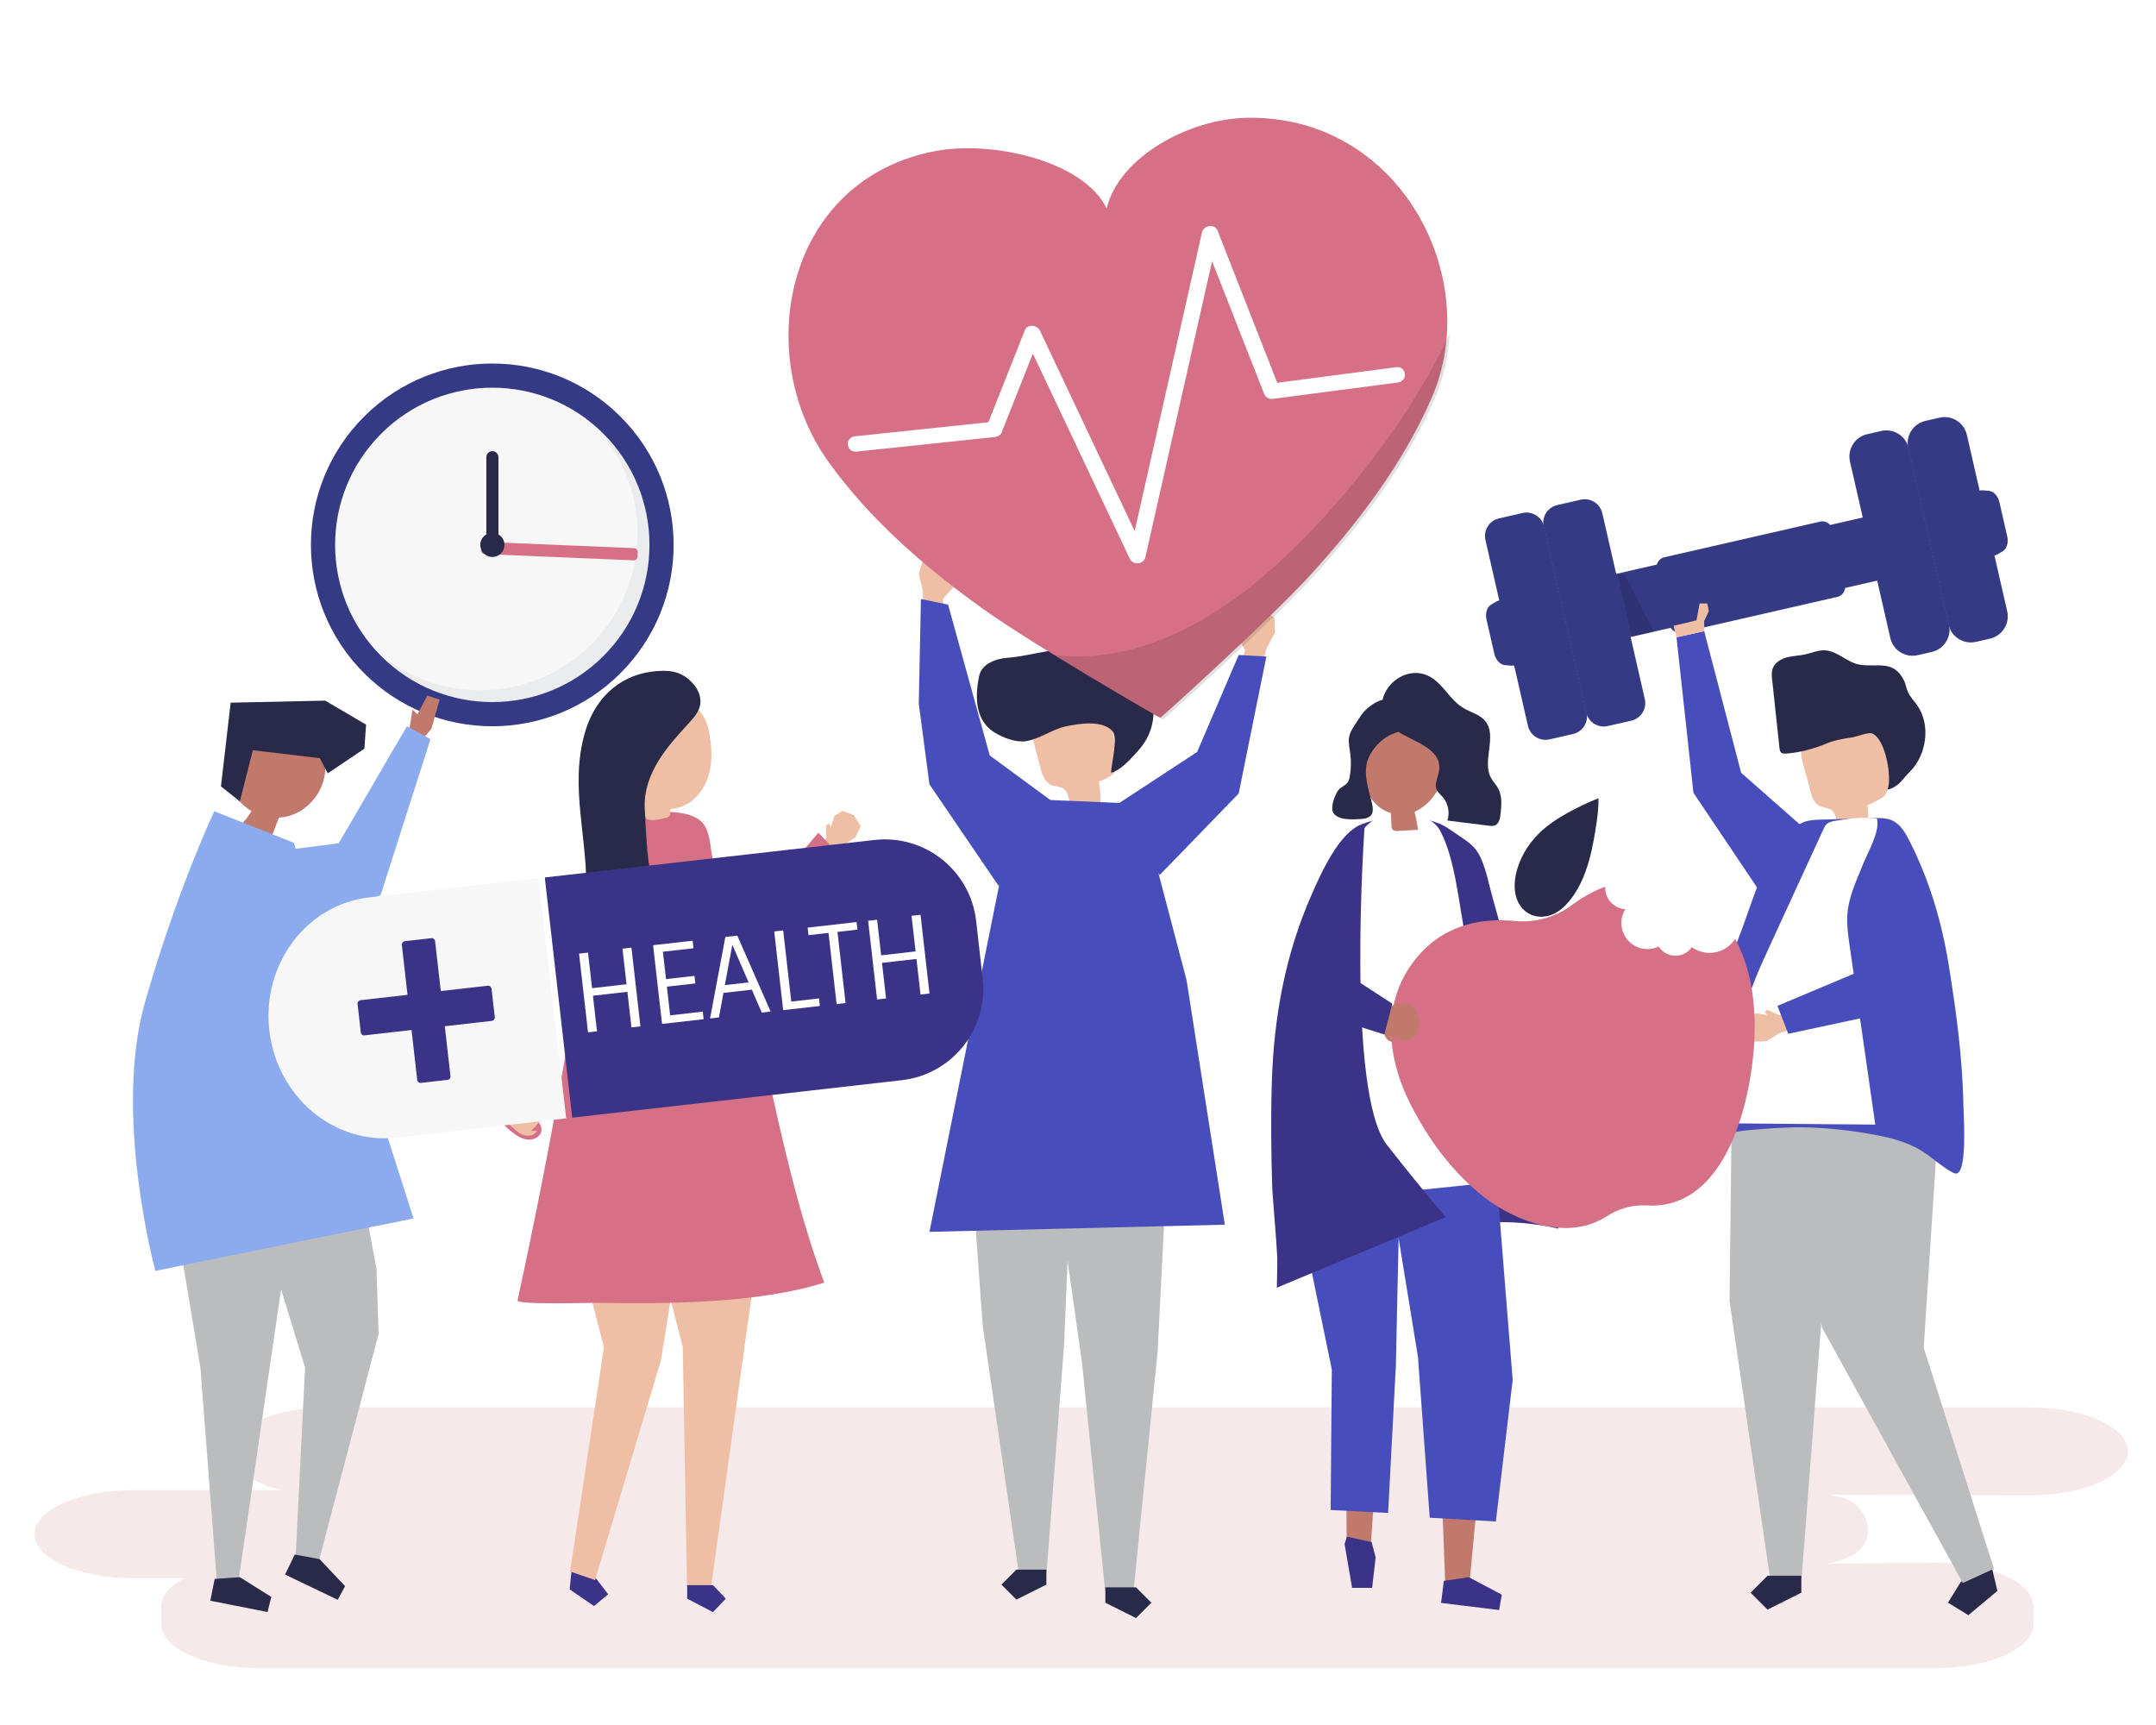 <?xml version="1.0" encoding="UTF-8"?>
<svg xmlns="http://www.w3.org/2000/svg" xmlns:xlink="http://www.w3.org/1999/xlink" version="1.1" x="0px" y="0px" viewBox="0 0 1000 800" style="enable-background:new 0 0 1000 800;" xml:space="preserve">
<g id="background">
	<rect x="0" style="fill:#FFFFFF;" width="1000" height="800"></rect>
</g>
<g id="shadow">
	<path style="opacity:0.5;fill:#EED5D5;" d="M941.6,652.704H152.174c-24.97,0-45.4,9.179-45.4,20.398l0,0   c0,7.768,9.8,14.556,24.116,17.998H61.374c-24.97,0-45.4,9.179-45.4,20.398l0,0c0,11.219,20.43,20.398,45.4,20.398h24.223   c-6.765,3.564-10.87,8.175-10.87,13.198v8.159c0,11.219,20.43,20.398,45.4,20.398h777.676c24.97,0,45.4-9.179,45.4-20.398v-8.159   c0-11.219-20.43-20.398-45.4-20.398l-52.878,0.453c4.028,0,10.568-1.427,14.955-4.298c7.693-5.032,8.034-12.692,4.273-19.032   c-2.438-4.11-6.345-7.369-16.024-8.595L941.6,693.5c24.97,0,45.4-9.179,45.4-20.398l0,0C987,661.883,966.57,652.704,941.6,652.704z   "></path>
</g>
<g id="object">
	<g>
		<g>
			<g>
				
					<ellipse transform="matrix(0.707 -0.707 0.707 0.707 -111.796 235.507)" style="fill:#353A85;" cx="228.384" cy="252.703" rx="84.129" ry="84.129"></ellipse>
			</g>
			<g>
				
					<ellipse transform="matrix(0.707 -0.707 0.707 0.707 -111.796 235.507)" style="fill:#F7F7F7;" cx="228.384" cy="252.703" rx="72.912" ry="72.912"></ellipse>
			</g>
			<g style="opacity:0.07;">
				<g>
					<path style="fill:#394860;" d="M278.422,200.144c10.767,12.707,17.265,29.147,17.265,47.107       c0,40.268-32.644,72.912-72.912,72.912c-19.374,0-36.981-7.559-50.038-19.885c13.374,15.784,33.339,25.806,55.647,25.806       c40.268,0,72.912-32.644,72.912-72.912C301.296,232.276,292.505,213.437,278.422,200.144z"></path>
				</g>
			</g>
			<g>
				<g>
					<path style="fill:#D67086;" d="M223.207,252.939l-0.095,2.264c-0.039,0.935,0.687,1.724,1.621,1.763l69.202,2.897       c0.935,0.039,1.724-0.687,1.763-1.621l0.095-2.264c0.039-0.934-0.687-1.724-1.621-1.763l-69.202-2.897       C224.035,251.278,223.246,252.004,223.207,252.939z"></path>
				</g>
				<g>
					<path style="fill:#292949;" d="M231.188,247.851v-35.81c0-1.549-1.256-2.804-2.804-2.804l0,0c-1.549,0-2.804,1.255-2.804,2.804       v35.81c-1.675,0.97-2.804,2.777-2.804,4.852c0,3.098,2.511,5.609,5.609,5.609c3.098,0,5.609-2.511,5.609-5.609       C233.992,250.628,232.863,248.821,231.188,247.851z"></path>
				</g>
			</g>
		</g>
		<g>
			<path style="fill:#8C6654;" d="M295.882,327.367c8.191,2.24,14.639,9.82,15.537,18.264c4.476-4.17,6.761-10.572,5.937-16.634     c-0.824-6.062-4.736-11.622-10.163-14.445c-5.078,2.695-9.015,7.463-10.701,12.959L295.882,327.367z"></path>
		</g>
		<g>
			<g>
				<path style="fill:#353A85;" d="M876.231,237.196l-27.403,6.266c-1.123-1.294-2.843-1.95-4.558-1.558l-72.327,16.537      c-1.715,0.392-2.98,1.731-3.428,3.384l-27.403,6.266l6.693,29.274l27.105-6.198c1.07,1.693,3.044,2.624,5.012,2.174      l72.327-16.537c1.968-0.45,3.341-2.146,3.569-4.135l27.105-6.198L876.231,237.196z"></path>
			</g>
			<g style="opacity:0.12;">
				<polygon points="750.302,266.805 756.816,295.308 767.195,292.935 753.256,266.029     "></polygon>
			</g>
			<g>
				<g>
					<path style="fill:#353A85;" d="M756.617,334.227l-10.901,2.493c-4.501,1.029-8.983-1.785-10.012-6.286l-19.706-86.185       c-1.029-4.501,1.785-8.983,6.286-10.012l10.901-2.493c4.501-1.029,8.983,1.785,10.012,6.286l19.706,86.185       C763.932,328.716,761.117,333.198,756.617,334.227z"></path>
				</g>
				<g>
					<path style="fill:#353A85;" d="M729.601,340.405l-10.901,2.493c-4.501,1.029-8.983-1.785-10.012-6.286l-19.706-86.185       c-1.029-4.501,1.785-8.983,6.286-10.012l10.901-2.493c4.501-1.029,8.983,1.785,10.012,6.286l19.706,86.185       C736.915,334.893,734.101,339.375,729.601,340.405z"></path>
				</g>
				<g>
					<path style="fill:#353A85;" d="M700.968,308.711l-3.003-0.253c-2.185-0.184-4.21-2.389-4.878-5.313l-3.612-15.798       c-0.668-2.924,0.197-5.79,2.085-6.905l2.595-1.533c2.597-1.534,5.947,0.836,6.867,4.858l4.021,17.584       C705.961,305.374,703.973,308.964,700.968,308.711z"></path>
				</g>
			</g>
			<g>
				<g>
					<path style="fill:#353A85;" d="M889.469,303.851l6.525-1.492c5.709-1.305,9.279-6.992,7.974-12.701l-18.705-81.808       c-1.305-5.709-6.992-9.279-12.701-7.974l-6.525,1.492c-5.709,1.305-9.279,6.992-7.974,12.701l18.705,81.808       C878.073,301.587,883.76,305.157,889.469,303.851z"></path>
				</g>
				<g>
					<path style="fill:#353A85;" d="M916.485,297.674l6.525-1.492c5.709-1.305,9.279-6.992,7.974-12.701l-18.705-81.808       c-1.305-5.709-6.992-9.279-12.701-7.974l-6.525,1.492c-5.709,1.305-9.279,6.992-7.974,12.701l18.705,81.808       C905.09,295.41,910.776,298.979,916.485,297.674z"></path>
				</g>
				<g>
					<path style="fill:#353A85;" d="M926.312,257.187l2.595-1.533c1.888-1.115,2.753-3.981,2.085-6.905l-3.612-15.798       c-0.669-2.924-2.693-5.129-4.878-5.313l-3.003-0.253c-3.006-0.253-4.993,3.338-4.073,7.36l4.021,17.584       C920.365,256.351,923.715,258.721,926.312,257.187z"></path>
				</g>
			</g>
		</g>
		<g>
			<g>
				<g>
					<polygon style="fill:#C1796B;" points="200.123,337.94 203.905,324.467 198.217,322.6 193.584,331.252 191.304,329.121        189.473,341.044 195.123,343.783      "></polygon>
				</g>
				<g>
					<polygon style="fill:#8CABEF;" points="102.833,398.055 157.101,391.077 188.739,336.799 199.673,342.807 176.523,415.17        112.045,438.633      "></polygon>
				</g>
			</g>
			<g>
				<g>
					<g>
						<polygon style="fill:#BABCBE;" points="116.698,534.972 116.698,553.57 141.495,634.159 137.167,721.583 148,723.583         175.59,618.661 174.642,588.567 163.192,527.19       "></polygon>
					</g>
					<g>
						<polygon style="fill:#BABCBE;" points="136.368,556.992 110.82,731.795 100.538,732.811 92.974,634.482 77.476,541.494               "></polygon>
					</g>
					<g>
						<polygon style="fill:#292949;" points="148.228,723.074 160.059,735.595 156.641,741.942 132.23,730.225 136.726,720.948               "></polygon>
					</g>
					<g>
						<polygon style="fill:#292949;" points="111.242,731.445 125.826,740.614 124.103,747.613 97.538,742.366 99.574,732.261               "></polygon>
					</g>
				</g>
				<g>
					<g>
						<path style="fill:#C1796B;" d="M150.87,348.592c-10.045,0.739-19.437-7.51-29.323-5.462        c-6.428,1.331-11.503,7.033-13.464,13.458c-0.914,2.995-1.238,6.259-0.343,9.237c0.581,1.933,1.652,3.675,2.913,5.223        c1.686,2.069,3.748,3.788,6.036,5.109c-1.257,2.026-2.698,3.939-4.299,5.705c4.632,1.774,9.265,3.548,13.897,5.322        c1.024-2.662,2.047-5.324,3.071-7.986c1.393-0.077,2.781-0.276,4.141-0.628c8.225-2.134,15.043-9.337,16.878-17.829        C151.235,356.762,151.07,352.648,150.87,348.592z"></path>
					</g>
					<g>
						<polygon style="fill:#292949;" points="148.334,351.622 117.275,347.932 111.247,371.656 102.476,364.696 106.996,325.876         150.828,324.932 169.807,336.066 169.004,347.223 152.033,358.647       "></polygon>
					</g>
				</g>
				<g>
					<path style="fill:#8CABEF;" d="M136.278,390.857l-36.891-14.634c0,0-17.233,36.416-32.137,88.581s4.813,124.607,4.813,124.607       s102.87-21,119.746-24.312l-33.293-104.33L136.278,390.857z"></path>
				</g>
			</g>
		</g>
		<g>
			<g>
				<g>
					<path style="fill:#EFBFA5;" d="M852.801,384.671c4.519-0.196,9.039-0.393,13.558-0.589c0.243-3.599,0.199-7.217-0.133-10.809       c0.04,0.436,7.273-3.377,7.913-4.242c1.842-2.49,2.056-6.672,2.823-9.634c1.632-6.31,3.166-13.416-0.168-19.016       c-3.454-5.8-10.926-7.785-17.673-7.961c-8.472-0.221-17.932,2.248-22.289,9.518c-3.935,6.566,1.03,16.25,2.447,23.194       c0.699,3.423,1.765,7.33,4.946,8.776c1.689,0.768,3.738,0.684,5.246,1.765C852.128,377.579,851.529,381.656,852.801,384.671z"></path>
				</g>
				<g>
					<path style="fill:#292949;" d="M823.481,329.383c-0.504-4.683-1.007-9.366-1.511-14.049c-0.187-1.739-0.367-3.544,0.195-5.2       c0.935-2.755,3.733-4.476,6.541-5.236c2.808-0.76,5.765-0.789,8.606-1.414c3.032-0.667,5.981-2.019,9.083-1.882       c5.899,0.26,10.415,5.732,16.246,6.664c8.073,1.29,15.487-2.409,20.362,7.093c0.896,1.746,1.144,3.755,1.934,5.552       c1.02,2.32,2.877,4.15,4.329,6.228c6.384,9.135,4.32,22.999-3.418,30.741c-3.752,3.754-5.286,7.149-10.454,8.353       c2.367-4.811-0.759-23.978-7.239-26.128c-1.716-0.569-6.872,1.531-8.773,1.809c-4.211,0.615-8.306,1.291-12.267,2.931       c-5.88,2.435-12.263,4.161-18.627,4.636c-0.814,0.061-1.724,0.091-2.339-0.446c-0.578-0.505-0.698-1.344-0.78-2.108       C824.738,341.077,824.109,335.23,823.481,329.383z"></path>
				</g>
			</g>
			<g>
				<g>
					<g>
						<polygon style="fill:#292949;" points="924.615,730.165 926.433,737.8 912.981,749.069 903.529,743.252 909.346,733.8         922.798,722.53       "></polygon>
					</g>
					<g>
						<polygon style="fill:#BABCBE;" points="893.741,493.991 899.261,517.178 892.262,625.013 924.829,727.514 910.406,734.148         845.154,615.81 837.405,578.008 833.464,498.087       "></polygon>
					</g>
				</g>
				<g>
					<g>
						<polygon style="fill:#BABCBE;" points="803.354,503.185 802.195,603.356 821.072,732.512 835.587,732.512 844.754,613.338         864.616,494.164       "></polygon>
					</g>
					<g>
						<polygon style="fill:#292949;" points="835.503,730.785 835.503,738.633 819.807,746.481 811.959,738.633 819.807,730.785               "></polygon>
					</g>
				</g>
				<g>
					<path style="fill:#474EBB;" d="M911.007,522.345c0.2,9.139-0.087,21.456-3.598,21.907c-0.658,0.084-1.289-0.241-1.864-0.555       c-6.071-3.315-10.367-7.98-16.351-11.183c-6.273-3.357-13.448-5.14-20.486-6.389c-10.523-1.923-21.278-3.115-32-3.302       c-8.428-0.147-16.897,0.571-25.289,1.269c-6.983,0.581-13.48,2.651-20.593,2.158c-7.291-0.505-14.473-2.739-20.705-6.569       c-0.228-0.14-0.47-0.3-0.564-0.55c-0.103-0.274-0.003-0.579,0.098-0.854c1.489-4.081,2.559-8.122,5.263-11.502       c3.02-3.774,5.166-8.569,7.349-12.865c4.549-8.953,8.834-18.336,12.013-27.874c4.805-12.964,10.293-25.592,14.938-38.6       c3.219-9.016,6.155-18.192,10.524-26.739c3.42-6.692,9.516-16.469,16.859-19.416c2.485-0.997,5.227-1.087,7.904-1.164       c8.12-0.233,16.241-0.467,24.361-0.7c2.96-0.085,6.039-0.148,8.738,1.072c4.044,1.828,6.33,6.075,8.329,10.038       c8.961,17.768,14.674,36.924,17.875,56.68c1.671,10.315,3.216,20.65,4.419,31.024c1.342,11.577,2.264,23.206,2.459,34.854       C910.707,514.378,910.912,518.003,911.007,522.345z"></path>
				</g>
				<g>
					<path style="fill:#FFFFFF;" d="M856.825,424.339c-0.305,4.601,0.351,9.206,1.005,13.773       c3.987,27.812,7.973,55.625,11.96,83.437c-21.804-0.19-43.608-0.38-65.413-0.569c0.789-10.421,1.579-20.841,2.368-31.262       c0.506-6.68,1.016-13.384,2.426-19.94c2.275-10.574,6.838-20.528,11.37-30.387c8.373-18.217,16.746-36.434,25.119-54.651       c0.448-0.974,0.92-1.981,1.745-2.682c0.988-0.84,2.338-1.121,3.628-1.345c6.233-1.083,13.271-1.999,19.535-1.079       c1.566,5.702-4.211,15.615-6.352,20.919C861.102,408.271,857.383,415.933,856.825,424.339z"></path>
				</g>
			</g>
			<g>
				<polygon style="fill:#474EBB;" points="816.144,413.344 785.449,367.658 777.597,295.561 790.446,292.706 807.578,358.379       837.559,384.79     "></polygon>
			</g>
			<g>
				<polygon style="fill:#EFBFA5;" points="790.446,292.706 790.446,288.026 792.588,283.426 791.874,279.857 788.305,279.857       786.877,287.709 776.195,290.253 777.597,295.561     "></polygon>
			</g>
			<g>
				<g>
					<polygon style="fill:#EFBFA5;" points="832.056,468.235 825.433,470.871 819.7,468.293 818.537,469.231 819.633,470.71        814.262,469.933 810.503,472.228 810.079,478.073 813.446,483.106 819.295,482.912 825.201,479.231 834.423,476.017      "></polygon>
				</g>
				<g>
					<polygon style="fill:#474EBB;" points="824.412,466.481 862.543,450.463 866.826,404.778 893.238,416.199 887.148,467.05        829.432,479.445      "></polygon>
				</g>
			</g>
		</g>
		<g>
			<g>
				<g>
					<g>
						<polygon style="fill:#BABCBE;" points="450.79,546.005 455.839,615.092 472.556,729.469 485.409,729.469 493.528,623.932         497.124,538.545       "></polygon>
					</g>
					<g>
						<polygon style="fill:#292949;" points="485.335,727.939 485.335,734.889 471.435,741.839 464.485,734.889 471.435,727.939               "></polygon>
					</g>
				</g>
			</g>
			<g>
				<g>
					<g>
						<polygon style="fill:#BABCBE;" points="541.84,529.724 536.954,626.564 525.768,737.735 512.603,737.735 501.903,632.406         486.272,521.542       "></polygon>
					</g>
					<g>
						<polygon style="fill:#292949;" points="512.679,736.168 512.679,743.287 526.916,750.405 534.034,743.287 526.916,736.168               "></polygon>
					</g>
				</g>
			</g>
			<g>
				<g>
					<path style="fill:#EFBFA5;" d="M496.969,374.455c4.491-0.439,8.983-0.878,13.474-1.318c0.048-3.598-0.191-7.201-0.716-10.761       c3.745-1.311,8.072-3.279,8.73-7.191c0.207-1.232-0.004-2.492-0.216-3.724c-0.873-5.092-1.745-10.184-2.618-15.276       c-0.302-1.761-0.623-3.574-1.579-5.084c-1.677-2.649-4.936-3.812-8.024-4.352c-7.881-1.379-16.474,0.317-22.593,5.472       c-1.629,1.372-3.102,3.022-3.822,5.026c-1.11,3.09-0.288,6.501,0.542,9.678c0.766,2.932,1.531,5.864,2.297,8.797       c0.881,3.373,2.154,7.207,5.4,8.475c1.724,0.674,3.76,0.48,5.32,1.476C495.917,367.427,495.54,371.521,496.969,374.455z"></path>
				</g>
				<g>
					<path style="fill:#292949;" d="M453.09,323.565c-0.087-3.491,0.403-7.023,1.101-10.206c1.198-5.47,7.651-7.928,13.237-8.316       c12.065-0.837,23.707-6.307,35.489-2.085c6.735,2.413,15.779,2.992,21.874,6.395c2.545,1.421,4.574,3.638,6.155,6.087       c5.477,8.484,5.491,20.172,0.036,28.669c-1.224,1.907-2.688,3.648-4.226,5.312c-3.184,3.443-6.992,7.696-11.366,8.967       c-0.099-3.912,3.481-16.242,0.481-19.452c-4.761-5.094-15.543-3.334-21.459-2.089c-6.453,1.358-12.209,5.919-18.607,6.886       c-4.603,0.696-10.474-1.569-14.384-3.953C455.294,336.044,453.248,329.871,453.09,323.565z"></path>
				</g>
			</g>
			<g>
				<g>
					<g>
						<polygon style="fill:#EFBFA5;" points="574.895,309.752 577.503,301.637 573.964,295.006 574.988,293.543 576.841,294.731         575.479,288.386 577.912,283.715 584.852,282.736 591.129,286.345 591.371,293.339 587.458,300.683 584.37,311.945       "></polygon>
					</g>
				</g>
				<g>
					<polygon style="fill:#474EBB;" points="574.53,303.765 587.379,304.479 574.53,368.01 537.877,405.814 516.618,374.058        555.256,348.737      "></polygon>
				</g>
			</g>
			<g>
				<g>
					<g>
						<polygon style="fill:#EFBFA5;" points="437.857,286.109 437.421,277.598 442.543,272.098 441.929,270.42 439.833,271.092         442.778,265.31 441.626,260.171 435.17,257.443 428.177,259.32 426.148,266.017 428.043,274.12 428.137,285.797       "></polygon>
					</g>
				</g>
				<g>
					<polygon style="fill:#474EBB;" points="439.747,280.417 427.146,277.808 426.148,326.29 431.099,363.76 463.322,411.052        489.704,372.883 459.073,350.372      "></polygon>
				</g>
			</g>
			<g>
				<polygon style="fill:#474EBB;" points="486.3,370.99 528.868,372.793 550.356,454.581 568.101,567.965 431.099,571.296       463.322,411.052     "></polygon>
			</g>
		</g>
		<g>
			<g>
				<g>
					<polygon style="fill:#EFBFA5;" points="377.916,393.852 383.103,388.962 383.19,382.677 384.531,382.019 385.408,383.638        386.974,378.442 390.642,376.004 396.119,378.089 399.258,383.268 396.611,388.487 390.779,392.285 383.969,399.285      "></polygon>
				</g>
				<g>
					<polygon style="fill:#D67086;" points="379.557,386.182 350.513,420.605 312.592,383.871 306.695,427.785 352.856,450.672        389.185,396.21      "></polygon>
				</g>
			</g>
			<g>
				<g>
					<polygon style="fill:#3B3387;" points="264.847,730.885 264.218,737.093 275.496,744.833 282.079,739.392 276.754,732.418        265.476,724.677      "></polygon>
				</g>
				<g>
					<polygon style="fill:#EFBFA5;" points="265.128,541.082 263.218,559.936 280.131,624.713 264.426,728.804 275.986,732.787        306.47,631.163 311.307,601.599 311.131,539.013      "></polygon>
				</g>
			</g>
			<g>
				<g>
					<polygon style="fill:#EFBFA5;" points="354.041,562.096 329.725,736.516 318.672,736.516 316.683,624.713 296.566,546.239             "></polygon>
				</g>
				<g>
					<polygon style="fill:#3B3387;" points="318.736,735.136 318.736,741.402 330.688,747.667 336.664,741.402 330.688,735.136             "></polygon>
				</g>
			</g>
			<g>
				<path style="fill:#D67086;" d="M326.886,383.045c-0.876-1.431-2.045-2.65-3.649-3.556c-10.981-6.197-29.182-0.739-41.097-0.739      c-3.521,37.074-13.256,72.409-19.544,108.81c-6.678,38.66-14.197,77.175-22.55,115.508c-0.473,2.171,33.161,1.076,36.333,1.129      c32.358,0.546,74.714,0.434,105.936-9.349c-19.926-53.493-27.201-111.05-42.892-165.935c-2.755-9.636-6.026-19.127-8.507-28.84      C329.479,394.441,329.7,387.646,326.886,383.045z"></path>
			</g>
			<g>
				<path style="fill:#EFBFA5;" d="M328.865,339.314c-4.232-22.344-32.148-18.483-40.156-0.389      c-4.554,10.29,0.217,24.855,9.327,32.015c0.195,1.978,0.452,7.435,1.965,8.758c1.638,1.432,6.797,0.067,8.819-0.401      c0.561-0.13,1.147-0.291,1.553-0.698c0.509-0.51,0.594-1.875,0.604-3.388c1.484-0.101,3.004-0.39,4.552-0.898      c6.493-2.132,11.196-8.143,13.14-14.695C330.612,353.067,330.137,346.028,328.865,339.314z"></path>
			</g>
			<g>
				<path style="fill:#292949;" d="M287.59,428.008c0.265-0.015,0.481-0.036,0.638-0.063c4.924-0.845,12.827-2.435,15.113-7.624      c2.343-5.316-1.82-14.961-2.507-20.485c-1.044-8.397-1.391-16.867-1.795-25.314c-0.364-7.615,2.357-15.119,6.34-21.619      c3.983-6.5,9.195-12.144,14.326-17.781c2.134-2.345,4.343-4.853,4.996-7.956c0.721-3.432-0.651-7.055-2.915-9.734      c-3.483-4.122-7.617-6.173-12.877-6.298c-18.464-0.441-32.344,10.482-37.582,28.513c-7.505,25.839,1.871,50.495,0.474,76.207      c-0.238,4.39-1.69,8.708-4.152,12.351C268.302,427.237,283.607,428.235,287.59,428.008z"></path>
			</g>
			<g>
				<g>
					<path style="fill:#D67086;" d="M250.285,526.397c-1.479,1.853-4.143,2.437-6.468,1.969c-2.324-0.468-4.37-1.818-6.239-3.278       c-2.254-1.761-4.349-3.725-6.252-5.861c-1.093-1.227-2.145-2.55-2.654-4.113c-0.51-1.563-0.384-3.423,0.695-4.663       c0.74-0.85,1.818-1.312,2.858-1.746c0.737-0.307,1.527-0.621,2.312-0.472c0.659,0.125,1.21,0.559,1.732,0.98       C239.855,512.099,254.973,520.525,250.285,526.397z"></path>
				</g>
				<g>
					<g>
						<path style="fill:#EFBFA5;" d="M243.014,526.41c0.295,0.083,0.596,0.145,0.905,0.183c0.964,0.119,2.429,0.101,3.318-0.348        c-0.001,0.001,2.619-1.835,1.471-1.809l-2.379,0.053l4.829-5.09l0.383-5.682l-5.855-4.811l-7.827-0.202        c-2.344,3.561-5.693,6.857-2.925,11.21c0.821,1.291,1.988,2.318,3.14,3.326C239.557,524.538,241.149,525.886,243.014,526.41z"></path>
					</g>
				</g>
			</g>
		</g>
		<g>
			<g>
				<g>
					<path style="fill:#3B3387;" d="M632.143,382.042c-0.22,0.082-0.439,0.165-0.657,0.249       c-10.405,4.048-18.576,22.211-23.258,32.884c-12.087,27.551-17.367,56.261-18.327,86.708       c-0.517,16.395-0.323,32.816,0.197,49.221c0.144,4.533,4.073,45.109,2.064,46.078c20.61-9.94,41.567-19.329,63.507-25.003       c21.94-5.674,45.021-7.539,67.183-2.37c-6.74-51.508-16.509-103.914-30.597-153.683c-1.685-5.953-2.811-12.298-5.309-17.939       c-2.877-6.497-7.193-8.416-12.648-12.256c-1.869-1.316-3.751-2.64-5.805-3.557C657.666,377.536,643.104,377.98,632.143,382.042       z"></path>
				</g>
				<g>
					<g>
						<g>
							<polygon style="fill:#C1796B;" points="600.438,544.161 624.059,640.032 624.61,713.752 635.874,715.849 640.538,647.456          651.796,527.098        "></polygon>
						</g>
					</g>
					<g>
						<polygon style="fill:#3B3387;" points="636.201,715.159 638.054,722.326 636.428,736.388 627.134,736.405 623.653,716.078         624.732,712.679       "></polygon>
					</g>
				</g>
				<g>
					<g>
						<polygon style="fill:#C1796B;" points="690.624,533.572 692.708,616.413 681.65,733.415 670.328,734.244 666.26,626.982         643.203,529.742       "></polygon>
					</g>
					<g>
						<polygon style="fill:#3B3387;" points="681.296,731.46 696.547,739.557 695.336,746.681 668.395,743.381 669.691,733.129               "></polygon>
					</g>
				</g>
				<g>
					<polygon style="fill:#474EBB;" points="693.943,544.26 701.617,639.971 693.81,705.61 663.141,703.873 657.675,629.247        644.412,547.888 646.472,535.221 690.673,535.869      "></polygon>
				</g>
				<g>
					<polygon style="fill:#474EBB;" points="647.447,633.007 643.844,701.658 617.185,700.291 617.729,635.184 600.919,553.421        604.754,530.566 649.589,533.357      "></polygon>
				</g>
				<g>
					<path style="fill:#FFFFFF;" d="M709.696,545.969c-27.439,4.19-73.099,7.389-100.538,11.579       c-1.478-49.613,3.407-106.906,15.377-154.917c2.171-8.708,5.379-18.108,12.987-22.544c8.152-4.752,25.442-4.108,30.417,5.124       c7.278,13.506,8.715,35.005,11.963,50.036C687.248,469.256,705.145,511.466,709.696,545.969z"></path>
				</g>
				<g>
					<g>
						<path style="fill:#C1796B;" d="M632.694,344.92c4.086-20.239,29.387-16.43,36.46,0.084        c4.659,10.878-2.102,26.827-13.053,31.451c0.67,2.766,1.223,5.561,1.654,8.374c-3.101,0.174-6.202,0.347-9.302,0.521        c-0.959,0.054-2.086,0.034-2.66-0.737c-0.348-0.467-0.386-1.087-0.411-1.669c-0.084-1.96-0.168-3.921-0.252-5.882        c-0.235-0.07-0.471-0.143-0.708-0.224c-5.872-2.006-10.075-7.514-11.769-13.483        C630.958,357.386,631.466,351.001,632.694,344.92z"></path>
					</g>
					<g>
						<g>
							<g>
								<path style="fill:#292949;" d="M635.238,350.457c-3.203,6.096-1.221,13.479,0.545,19.801          c1.566,5.606,1.846,9.173-4.526,9.574c-3.59,0.226-9.972,0.699-12.574-2.448c-1.969-2.383,0.337-8.37,1.858-10.65          c1.162-1.74,3.578-2.325,4.693-4.096c0.46-0.73,0.65-1.594,0.801-2.443c0.617-3.468,0.707-7.03,0.264-10.525          c-0.3-2.373-0.846-4.745-0.663-7.13c0.265-3.458,3.327-7.038,5.107-9.963c3.312-5.444,12.799-11.92,18.921-6.219          c1.394,1.298,2.017,3.209,2.497,5.052c0.287,1.101,0.544,2.243,0.373,3.367c-0.68,4.484-4.89,4.571-8.061,6.239          C640.563,343.074,637.282,346.566,635.238,350.457z"></path>
							</g>
							<g>
								<path style="fill:#292949;" d="M667.56,356.827c-0.263,3.211-2.502,6.462-1.197,9.407c0.582,1.312,1.767,2.236,2.721,3.308          c2.606,2.929,3.492,7.286,2.237,10.999c6.386,0.794,12.772,1.589,19.158,2.383c0.963,0.12,1.975,0.234,2.875-0.128          c1.924-0.774,2.419-3.219,2.64-5.281c0.435-4.061,0.813-8.423-1.177-11.99c-0.922-1.654-2.301-3.018-3.218-4.675          c-4.411-7.968,3.064-19.468-2.745-26.483c-2.592-3.13-6.945-4.043-10.4-6.184c-6.024-3.732-9.173-11.124-15.426-14.458          c-11.809-6.296-26.42,6.969-20.833,19.324C646.752,343.125,668.619,343.897,667.56,356.827z"></path>
							</g>
						</g>
					</g>
				</g>
				<g>
					<path style="fill:#3B3387;" d="M632.919,383.524c0,0-8.729,123.19,10.398,147.48c19.128,24.29,27.309,33.442,27.309,33.442       l-78.391,32.73C592.235,597.177,593.937,417.543,632.919,383.524z"></path>
				</g>
			</g>
			<g>
				<g>
					<path style="fill:#898F92;" d="M714.367,458.951c1.85,1.483,2.428,4.148,1.955,6.472c-0.473,2.323-1.827,4.366-3.291,6.232       c-1.766,2.25-3.735,4.341-5.875,6.239c-1.23,1.091-2.555,2.139-4.119,2.645c-1.564,0.506-3.424,0.377-4.662-0.705       c-0.849-0.741-1.307-1.821-1.739-2.862c-0.306-0.738-0.618-1.529-0.467-2.313c0.127-0.658,0.562-1.209,0.984-1.73       C700.047,469.35,708.505,454.25,714.367,458.951z"></path>
				</g>
				<g>
					<g>
						<path style="fill:#DDC8AC;" d="M714.364,466.222c0.083-0.294,0.146-0.596,0.185-0.905c0.121-0.963,0.106-2.429-0.341-3.319        c0.001,0.001-1.829-2.623-1.806-1.475l0.048,2.379l-5.08-4.84l-5.681-0.396l-4.824,5.844l-0.219,7.827        c3.556,2.352,6.845,5.707,11.204,2.949c1.293-0.818,2.323-1.983,3.333-3.132C712.485,469.675,713.837,468.086,714.364,466.222        z"></path>
					</g>
				</g>
			</g>
		</g>
		<g>
			<g>
				<path style="fill:#D67086;" d="M804.804,435.426c-2.504,3.902-6.877,6.491-11.857,6.491c-3.079,0-5.926-0.991-8.243-2.668      c-1.668,2.408-4.447,3.988-7.598,3.988c-3.266,0-6.13-1.699-7.773-4.256c-1.577,0.753-3.343,1.176-5.208,1.176      c-6.683,0-12.101-5.418-12.101-12.101c0-2.35,0.672-4.543,1.832-6.399c-5.194-0.305-9.313-4.612-9.313-9.882      c0-0.19,0.007-0.378,0.017-0.565c-5.985,2.189-11.213,5.337-15.519,8.558c-7.594,5.682-17.224,8.272-26.666,7.351      c-13.135-1.28-31.016,0.622-44.353,15.92c-17.883,20.51-14.91,47.116-3.856,68.966c8.18,16.17,19.641,32.035,34.56,43.473      c14.437,11.068,38.582,20.282,56.482,8.605c5.457-3.56,11.943-5.439,18.439-5.027c31.096,1.971,43.433-33.574,47.628-56.267      C815.34,480.786,815.644,455.445,804.804,435.426z"></path>
			</g>
			<g>
				<path style="fill:#292949;" d="M724.248,421.54c4.76-3.909,8.473-10.177,10.943-16.768c2.47-6.591,3.811-13.54,4.903-20.406      c0.757-4.758,1.408-9.561,1.292-14.171c-4.833,1.918-9.641,4.207-14.39,6.85c-5.356,2.98-10.735,6.495-15.312,11.712      c-4.576,5.217-8.295,12.389-9.026,19.663C701.119,423.729,714.443,429.593,724.248,421.54z"></path>
			</g>
		</g>
		<g>
			<g>
				<path style="fill:#D67086;" d="M577.883,54.647c-26.912,0.638-58.986,18.417-64.598,42.044      c-10.413-21.939-52.826-31.646-79.281-26.66c-69.81,13.155-85.372,94.191-49.954,143.852      c19.063,26.728,44.772,49.145,72.315,68.804c23.065,16.462,81.654,50.359,81.806,50.207c0.18,0.117,50.419-45.246,69.546-66.154      c22.842-24.968,43.314-52.251,56.388-82.365C688.396,128.422,648.901,52.964,577.883,54.647z"></path>
			</g>
			<g style="opacity:0.12;">
				<path d="M651.119,192.489c-15.315,23.05-33.54,45.093-53.801,64.507c-19.593,18.774-43.074,35.805-70.08,43.514      c-12.973,3.703-25.946,4.746-38.49,3.221c24.285,14.967,50.563,30.118,50.665,30.016c0.18,0.117,50.418-45.246,69.546-66.154      c22.842-24.968,43.314-52.251,56.388-82.365c4.23-9.744,6.521-20.08,7.052-30.496      C666.391,167.805,659.147,180.406,651.119,192.489z"></path>
			</g>
			<g>
				<path style="fill:#FFFFFF;" d="M647.594,170.295c-18.389,2.411-36.778,4.821-55.168,7.232      c-9.223-23.503-18.446-47.007-27.669-70.51c-1.333-3.398-6.505-2.587-7.261,0.765c-9.836,43.64-19.671,87.28-29.507,130.92      c-0.57,2.528-1.139,5.055-1.709,7.583c-12.63-26.715-25.26-53.43-37.889-80.145c-2.026-4.285-4.051-8.569-6.077-12.854      c-1.221-2.583-5.758-3.18-6.97-0.121c-5.636,14.22-11.272,28.439-16.909,42.659c-20.634,2.174-41.269,4.348-61.904,6.522      c-4.845,0.511-4.106,7.599,0.747,7.088c21.412-2.256,42.823-4.512,64.235-6.768c1.253-0.132,2.607-0.94,3.066-2.098      c4.83-12.186,9.66-24.371,14.49-36.557c12.957,27.408,25.914,54.815,38.871,82.223c2.026,4.285,4.051,8.569,6.077,12.854      c1.52,3.214,6.469,2.747,7.261-0.765c9.835-43.64,19.671-87.28,29.507-130.92c0.47-2.088,0.941-4.175,1.411-6.262      c8.062,20.545,16.124,41.089,24.186,61.634c0.56,1.427,2.281,2.432,3.904,2.219c19.351-2.537,38.702-5.073,58.053-7.61      C653.164,176.751,652.437,169.661,647.594,170.295z"></path>
			</g>
		</g>
		<g>
			<g>
				<path style="fill:#F7F7F7;" d="M262.617,518.648l-78.666,8.94c-29.092,3.306-55.519-18.951-59.027-49.714v0      c-3.508-30.763,17.232-58.381,46.324-61.687l78.468-8.918L262.617,518.648z"></path>
			</g>
			<g>
				<path style="fill:#3B3387;" d="M265.395,518.333l152.87-17.374c23.39-2.658,40.194-23.779,37.527-47.169l-3.047-26.724      c-2.666-23.377-23.773-40.169-47.151-37.512l-152.903,17.377L265.395,518.333z"></path>
			</g>
			<g>
				<path style="fill:#FFFFFF;" d="M288.72,439.962l4.162-0.473l4.163,36.507l-4.162,0.473l-1.882-16.503l-15.986,1.817      l1.882,16.503l-4.161,0.473l-4.163-36.507l4.162-0.473l1.882,16.503l15.986-1.817L288.72,439.962z"></path>
				<path style="fill:#FFFFFF;" d="M302.907,438.35l18.35-2.086l0.399,3.501l-14.188,1.613l1.449,12.702l13.195-1.499l0.399,3.501      l-13.195,1.5l1.517,13.302l15.134-1.72l0.399,3.501l-19.296,2.193L302.907,438.35z"></path>
				<path style="fill:#FFFFFF;" d="M336.439,434.539l5.533-0.629l15.467,35.223l-4.115,0.468l-4.612-10.62l-13.148,1.495      l-2.103,11.383l-4.114,0.467L336.439,434.539z M339.674,438.123l-3.469,18.733l11.02-1.252L339.674,438.123z"></path>
				<path style="fill:#FFFFFF;" d="M363.256,468.472l-4.163-36.507l4.162-0.473l3.764,33.007l12.864-1.462l0.399,3.5      L363.256,468.472z"></path>
				<path style="fill:#FFFFFF;" d="M375.004,433.703l-0.399-3.501l22.701-2.58l0.399,3.501l-9.27,1.053l3.764,33.006l-4.162,0.473      l-3.764-33.006L375.004,433.703z"></path>
				<path style="fill:#FFFFFF;" d="M422.797,424.725l4.162-0.473l4.163,36.507l-4.162,0.473l-1.882-16.503l-15.986,1.817      l1.882,16.503l-4.162,0.473l-4.163-36.507l4.162-0.473l1.882,16.503l15.985-1.817L422.797,424.725z"></path>
			</g>
			<g>
				<g>
					<path style="fill:#3B3387;" d="M226.305,457.139c-6.663,0.757-13.325,1.514-19.988,2.272c-0.624,0.071-1.248,0.142-1.872,0.213       c-0.585-5.131-1.17-10.261-1.755-15.392c-0.294-2.574-0.587-5.149-0.881-7.723c-0.098-0.858-0.868-1.509-1.681-1.416       c-4.141,0.471-8.282,0.941-12.422,1.412c-0.811,0.092-1.418,0.897-1.32,1.757c0.803,7.045,1.607,14.09,2.41,21.135       c0.075,0.66,0.15,1.32,0.226,1.98c-4.852,0.552-9.704,1.103-14.556,1.654c-2.434,0.277-4.869,0.553-7.303,0.83       c-0.811,0.092-1.418,0.898-1.32,1.757c0.499,4.379,0.999,8.757,1.498,13.136c0.055,0.486,0.269,0.836,0.557,1.062       c0.274,0.259,0.652,0.408,1.124,0.355c6.663-0.757,13.325-1.514,19.988-2.272c0.624-0.071,1.248-0.142,1.872-0.213       c0.585,5.131,1.17,10.262,1.755,15.392c0.294,2.574,0.587,5.148,0.881,7.723c0.098,0.858,0.868,1.509,1.682,1.416       c4.141-0.471,8.281-0.941,12.422-1.412c0.46-0.052,0.789-0.273,0.998-0.575c0.242-0.286,0.378-0.683,0.321-1.182       c-0.803-7.045-1.607-14.09-2.41-21.135c-0.075-0.66-0.15-1.32-0.226-1.98c4.852-0.551,9.704-1.103,14.556-1.654       c2.435-0.277,4.869-0.553,7.303-0.83c0.811-0.092,1.418-0.897,1.32-1.757c-0.499-4.378-0.999-8.757-1.498-13.136       C227.889,457.698,227.118,457.047,226.305,457.139z"></path>
				</g>
			</g>
		</g>
		<g>
			<g>
				<g>
					<path style="fill:#C1796B;" d="M641.822,478.877c0.066,0.299,0.153,0.594,0.266,0.884c0.35,0.906,1.057,2.19,1.872,2.762       c-0.001-0.001,2.853,1.444,2.289,0.444l-1.169-2.073l6.766,1.858l5.192-2.341l1.482-7.432l-3.513-6.998       c-4.245-0.388-8.731-1.787-11.265,2.707c-0.752,1.333-1.107,2.847-1.453,4.337       C641.843,474.946,641.404,476.985,641.822,478.877z"></path>
				</g>
			</g>
		</g>
		<polygon style="fill:#3B3387;" points="645.768,465.47 621.442,449.682 602.708,467.363 642.087,479.762   "></polygon>
	</g>
</g>
</svg>

